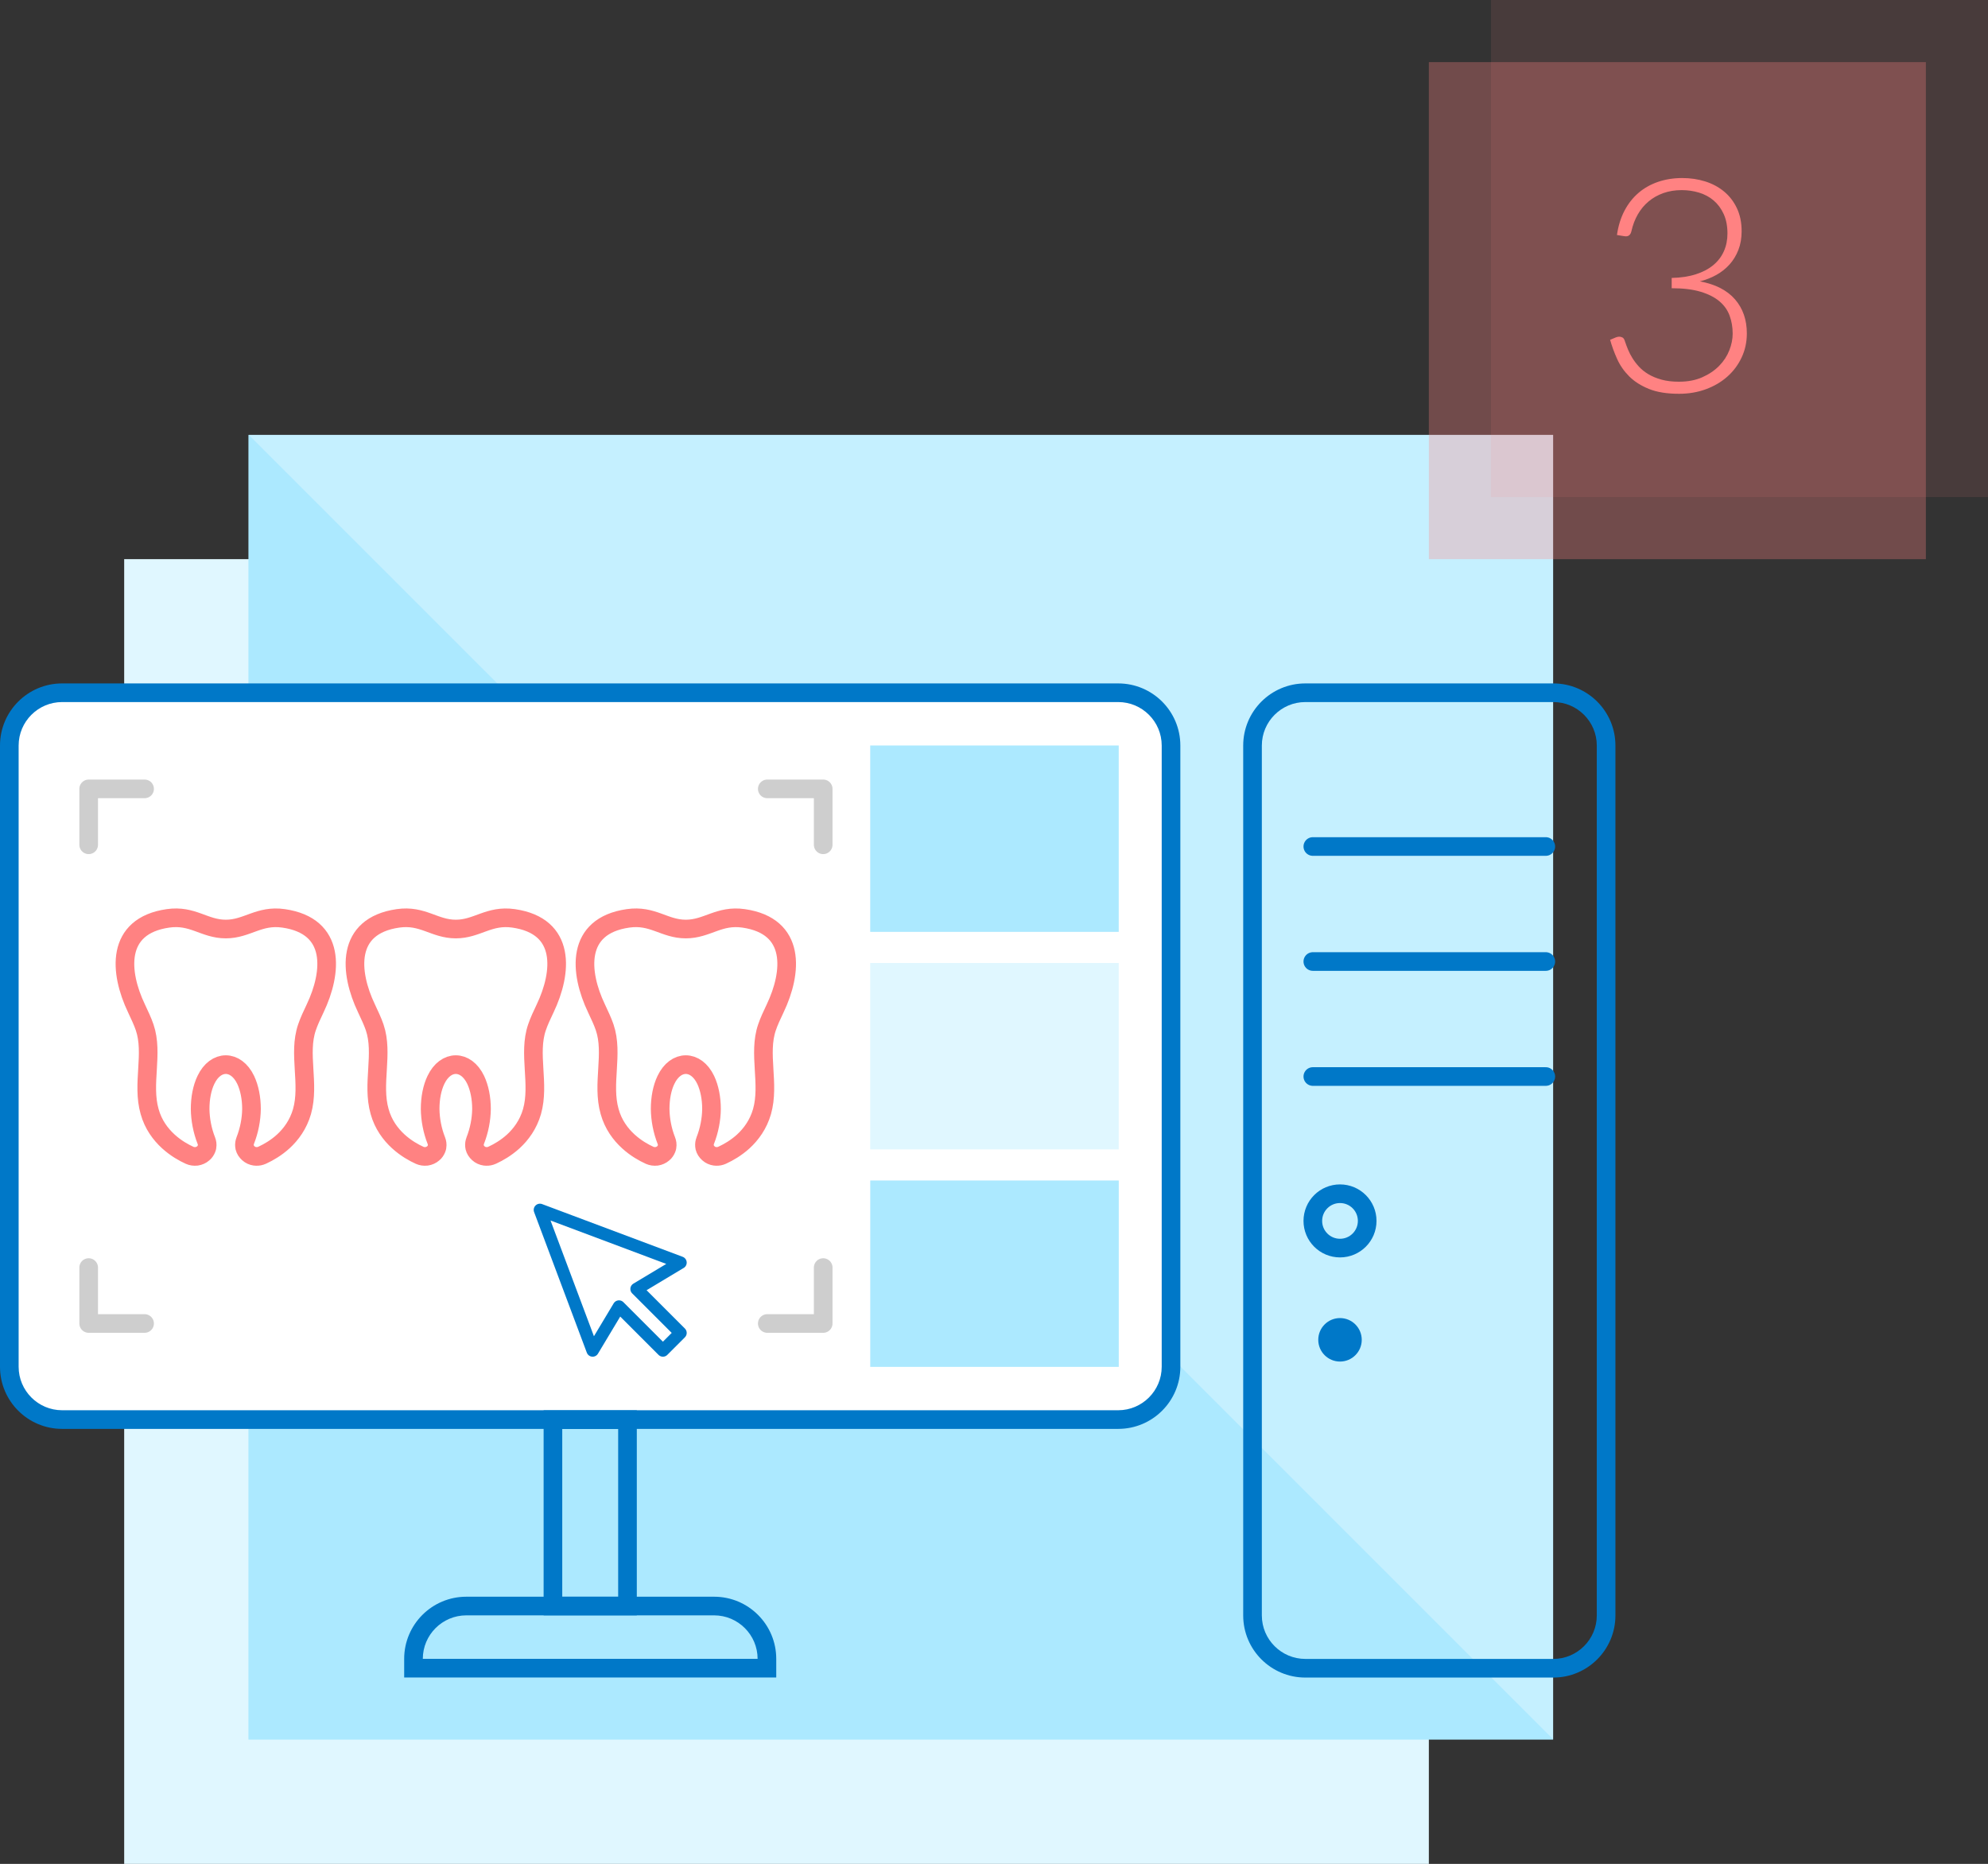 <?xml version="1.0" encoding="utf-8"?>
<!-- Generator: Adobe Illustrator 16.0.3, SVG Export Plug-In . SVG Version: 6.00 Build 0)  -->
<!DOCTYPE svg PUBLIC "-//W3C//DTD SVG 1.1//EN" "http://www.w3.org/Graphics/SVG/1.1/DTD/svg11.dtd">
<svg version="1.1" id="OPIS_SYSTEMU" xmlns="http://www.w3.org/2000/svg" xmlns:xlink="http://www.w3.org/1999/xlink" x="0px"
	 y="0px" width="319.988px" height="300px" viewBox="0 0 319.988 300" enable-background="new 0 0 319.988 300"
	 xml:space="preserve">
<rect x="0" y="0" width="319.988" height="300" fill="#333333" stroke="none"/>
<g id="Group_9_1_">
	<rect x="19.988" y="90" fill-rule="evenodd" clip-rule="evenodd" fill="#E0F7FF" width="210" height="210"/>
	<rect x="39.988" y="70" fill-rule="evenodd" clip-rule="evenodd" fill="#ACE9FF" width="210" height="210"/>
	<polygon opacity="0.3" fill="#FFFFFF" points="249.988,279.945 249.988,70 40.045,70 	"/>
	<g id="Rectangle_25" opacity="0.102">
		<g>
			<rect x="239.988" fill="#FF8282" width="80" height="80"/>
		</g>
	</g>
	<g id="Rectangle_25_copy" opacity="0.302">
		<g>
			<rect x="229.988" y="10" fill="#FF8282" width="80" height="80"/>
		</g>
	</g>
	<g id="_x32_">
		<g>
			<path fill="#FF8282" d="M270.78,28.656c1.296,0,2.521,0.18,3.672,0.54c1.152,0.36,2.166,0.9,3.04,1.62
				c0.875,0.72,1.567,1.616,2.076,2.688c0.509,1.072,0.765,2.313,0.765,3.72c0,1.104-0.173,2.1-0.517,2.988
				c-0.344,0.888-0.815,1.668-1.416,2.34c-0.6,0.672-1.308,1.236-2.124,1.692c-0.815,0.456-1.704,0.804-2.664,1.044
				c2.496,0.464,4.38,1.428,5.652,2.892c1.271,1.464,1.908,3.292,1.908,5.484c0,1.392-0.28,2.684-0.84,3.876
				c-0.561,1.192-1.329,2.22-2.305,3.084c-0.976,0.864-2.128,1.54-3.456,2.028s-2.768,0.732-4.319,0.732
				c-1.937,0-3.549-0.26-4.836-0.78c-1.288-0.52-2.349-1.196-3.181-2.028s-1.479-1.764-1.943-2.796
				c-0.465-1.032-0.841-2.06-1.128-3.084l0.911-0.384c0.192-0.08,0.376-0.12,0.553-0.12c0.176,0,0.344,0.04,0.504,0.12
				c0.159,0.08,0.279,0.232,0.359,0.456l0.168,0.48c0.097,0.288,0.232,0.644,0.408,1.068c0.176,0.424,0.404,0.864,0.685,1.32
				c0.279,0.456,0.627,0.912,1.044,1.368c0.416,0.456,0.924,0.864,1.523,1.224c0.601,0.36,1.304,0.652,2.112,0.876
				c0.808,0.224,1.74,0.336,2.796,0.336c1.44,0,2.7-0.24,3.78-0.72s1.983-1.092,2.712-1.836c0.728-0.744,1.271-1.576,1.632-2.496
				s0.54-1.812,0.54-2.676c0-1.04-0.164-2.008-0.492-2.904s-0.876-1.668-1.644-2.316c-0.769-0.648-1.78-1.16-3.036-1.536
				c-1.257-0.376-2.805-0.564-4.645-0.564v-1.656c1.473-0.032,2.769-0.228,3.889-0.588c1.119-0.36,2.056-0.852,2.808-1.476
				s1.32-1.368,1.704-2.232c0.384-0.864,0.576-1.816,0.576-2.856c0-1.2-0.2-2.24-0.601-3.12c-0.399-0.879-0.936-1.608-1.607-2.184
				c-0.672-0.576-1.456-1-2.353-1.272c-0.896-0.271-1.832-0.408-2.808-0.408c-1.072,0-2.056,0.16-2.952,0.48
				c-0.896,0.32-1.688,0.768-2.376,1.344c-0.688,0.576-1.264,1.269-1.728,2.076c-0.465,0.808-0.809,1.708-1.032,2.7
				c-0.128,0.56-0.424,0.84-0.888,0.84c-0.112,0-0.2-0.008-0.265-0.024l-1.176-0.192c0.208-1.456,0.608-2.752,1.2-3.888
				c0.592-1.136,1.344-2.096,2.256-2.88c0.912-0.784,1.968-1.38,3.168-1.788C268.093,28.86,269.389,28.656,270.78,28.656z"/>
		</g>
	</g>
	<g id="laptop">
		<g>
			<path fill-rule="evenodd" clip-rule="evenodd" fill="#FFFFFF" d="M10,228.487c-4.687,0-8.5-3.813-8.5-8.5V120
				c0-4.687,3.813-8.5,8.5-8.5h169.988c4.687,0,8.5,3.813,8.5,8.5v99.987c0,4.687-3.813,8.5-8.5,8.5H10z"/>
			<path fill="#0078C8" d="M179.988,113c3.859,0,7,3.14,7,7v99.987c0,3.86-3.141,7-7,7H10c-3.859,0-7-3.14-7-7V120
				c0-3.86,3.141-7,7-7H179.988 M179.988,110H10c-5.522,0-10,4.477-10,10v99.987c0,5.522,4.478,10,10,10h169.988
				c5.522,0,10-4.478,10-10V120C189.988,114.477,185.511,110,179.988,110L179.988,110z"/>
		</g>
		<g>
			<path fill="#0078C8" d="M99.5,230v27h-9v-27H99.5 M102.5,227h-15v33h15V227L102.5,227z"/>
		</g>
		<g>
			<path fill="#0078C8" d="M114.944,260c3.859,0,7,3.141,7,7H68.056c0-3.859,3.141-7,7-7H114.944 M114.944,257H75.056
				c-5.522,0-10,4.478-10,10v3h59.889v-3C124.944,261.479,120.467,257,114.944,257L114.944,257z"/>
		</g>
		<rect x="140.07" y="119.99" fill-rule="evenodd" clip-rule="evenodd" fill="#ACE9FF" width="40" height="30"/>
		<rect x="140.07" y="154.998" fill-rule="evenodd" clip-rule="evenodd" fill="#E0F7FF" width="40" height="30"/>
		<g>
			<path fill="none" stroke="#FF8282" stroke-width="3" stroke-linecap="round" stroke-linejoin="round" stroke-miterlimit="10" d="
				M33.149,173.812L33.149,173.812c-0.623,1.297-0.935,2.938-0.935,4.691c0.023,1.668,0.345,3.436,1.001,5.095l0,0
				c0.122,0.309,0.166,0.634,0.111,0.949l-0.022,0.146c-0.079,0.282-0.222,0.562-0.444,0.803c-0.046,0.047-0.089,0.095-0.155,0.142
				c-0.301,0.263-0.666,0.419-1.044,0.478v-0.006l-0.022,0.006c-0.378,0.047-0.778-0.006-1.136-0.169v-0.004l0,0
				c-0.886-0.399-2.187-1.112-3.409-2.229c-1.255-1.145-2.432-2.713-3.011-4.801c-1.276-4.476,0.646-9.308-0.799-13.557
				c-0.323-0.956-0.823-1.994-1.312-3.043c-2.776-5.807-3.422-13.274,5.065-14.497c3.998-0.579,5.843,1.717,9.311,1.717
				c3.442,0,5.331-2.289,9.298-1.717c8.487,1.223,7.854,8.674,5.076,14.497c-0.5,1.049-0.988,2.087-1.31,3.043
				c-1.457,4.25,0.465,9.082-0.801,13.557c-0.6,2.087-1.766,3.656-3.009,4.801c-1.168,1.064-2.411,1.763-3.291,2.171l-0.131,0.062
				c-0.301,0.138-0.612,0.195-0.934,0.185c-0.077,0-0.146-0.006-0.212-0.016c-0.4-0.058-0.755-0.215-1.044-0.478v-0.006
				c-0.311-0.261-0.513-0.596-0.6-0.938l0,0c-0.066-0.299-0.066-0.608,0.021-0.918c0.013-0.058,0.033-0.12,0.057-0.177
				c0.655-1.659,0.989-3.427,1.011-5.095c0-1.752-0.322-3.394-0.935-4.691C37.979,170.539,34.705,170.539,33.149,173.812
				L33.149,173.812z"/>
			<path fill="none" stroke="#FF8282" stroke-width="3" stroke-linecap="round" stroke-linejoin="round" stroke-miterlimit="10" d="
				M70.171,173.812L70.171,173.812c-0.623,1.297-0.935,2.938-0.935,4.691c0.023,1.668,0.345,3.436,1.001,5.095l0,0
				c0.122,0.309,0.166,0.634,0.111,0.949l-0.022,0.146c-0.079,0.282-0.222,0.562-0.444,0.803c-0.046,0.047-0.089,0.095-0.155,0.142
				c-0.301,0.263-0.666,0.419-1.044,0.478v-0.006l-0.022,0.006c-0.378,0.047-0.778-0.006-1.136-0.169v-0.004l0,0
				c-0.886-0.399-2.187-1.112-3.409-2.229c-1.255-1.145-2.432-2.713-3.011-4.801c-1.276-4.476,0.646-9.308-0.799-13.557
				c-0.323-0.956-0.823-1.994-1.312-3.043c-2.776-5.807-3.422-13.274,5.065-14.497c3.998-0.579,5.843,1.717,9.311,1.717
				c3.442,0,5.331-2.289,9.298-1.717c8.487,1.223,7.854,8.674,5.076,14.497c-0.5,1.049-0.988,2.087-1.31,3.043
				c-1.457,4.25,0.465,9.082-0.801,13.557c-0.6,2.087-1.766,3.656-3.009,4.801c-1.168,1.064-2.411,1.763-3.291,2.171l-0.131,0.062
				c-0.301,0.138-0.612,0.195-0.934,0.185c-0.077,0-0.146-0.006-0.212-0.016c-0.4-0.058-0.755-0.215-1.044-0.478v-0.006
				c-0.311-0.261-0.513-0.596-0.6-0.938l0,0c-0.066-0.299-0.066-0.608,0.021-0.918c0.013-0.058,0.033-0.12,0.057-0.177
				c0.655-1.659,0.989-3.427,1.011-5.095c0-1.752-0.322-3.394-0.935-4.691C75.001,170.539,71.727,170.539,70.171,173.812
				L70.171,173.812z"/>
			<path fill="none" stroke="#FF8282" stroke-width="3" stroke-linecap="round" stroke-linejoin="round" stroke-miterlimit="10" d="
				M107.193,173.812L107.193,173.812c-0.623,1.297-0.935,2.938-0.935,4.691c0.023,1.668,0.345,3.436,1.001,5.095l0,0
				c0.122,0.309,0.166,0.634,0.111,0.949l-0.022,0.146c-0.079,0.282-0.222,0.562-0.444,0.803c-0.046,0.047-0.089,0.095-0.155,0.142
				c-0.301,0.263-0.666,0.419-1.044,0.478v-0.006l-0.022,0.006c-0.378,0.047-0.778-0.006-1.136-0.169v-0.004l0,0
				c-0.886-0.399-2.187-1.112-3.409-2.229c-1.255-1.145-2.432-2.713-3.011-4.801c-1.276-4.476,0.646-9.308-0.799-13.557
				c-0.323-0.956-0.823-1.994-1.312-3.043c-2.776-5.807-3.422-13.274,5.065-14.497c3.998-0.579,5.843,1.717,9.311,1.717
				c3.442,0,5.331-2.289,9.298-1.717c8.487,1.223,7.854,8.674,5.076,14.497c-0.5,1.049-0.988,2.087-1.31,3.043
				c-1.457,4.25,0.465,9.082-0.801,13.557c-0.6,2.087-1.766,3.656-3.009,4.801c-1.168,1.064-2.411,1.763-3.291,2.171l-0.131,0.062
				c-0.301,0.138-0.612,0.195-0.934,0.185c-0.077,0-0.146-0.006-0.212-0.016c-0.4-0.058-0.755-0.215-1.044-0.478v-0.006
				c-0.311-0.261-0.513-0.596-0.6-0.938l0,0c-0.066-0.299-0.066-0.608,0.021-0.918c0.013-0.058,0.033-0.12,0.057-0.177
				c0.655-1.659,0.989-3.427,1.011-5.095c0-1.752-0.322-3.394-0.935-4.691C112.023,170.539,108.749,170.539,107.193,173.812
				L107.193,173.812z"/>
		</g>
		<rect x="140.076" y="190.006" fill-rule="evenodd" clip-rule="evenodd" fill="#ACE9FF" width="40" height="30"/>
		<g>
			
				<polyline fill="none" stroke="#CECECE" stroke-width="3" stroke-linecap="round" stroke-linejoin="round" stroke-miterlimit="10" points="
				14.273,135.974 14.273,126.974 23.273,126.974 			"/>
			
				<polyline fill="none" stroke="#CECECE" stroke-width="3" stroke-linecap="round" stroke-linejoin="round" stroke-miterlimit="10" points="
				14.273,204.022 14.273,213.022 23.273,213.022 			"/>
			
				<polyline fill="none" stroke="#CECECE" stroke-width="3" stroke-linecap="round" stroke-linejoin="round" stroke-miterlimit="10" points="
				132.501,135.974 132.501,126.974 123.501,126.974 			"/>
			
				<polyline fill="none" stroke="#CECECE" stroke-width="3" stroke-linecap="round" stroke-linejoin="round" stroke-miterlimit="10" points="
				132.501,204.022 132.501,213.022 123.501,213.022 			"/>
		</g>
		
			<polygon fill="none" stroke="#0078C8" stroke-width="2" stroke-linecap="round" stroke-linejoin="round" stroke-miterlimit="10" points="
			86.905,194.74 95.391,217.368 99.633,210.296 106.704,217.368 109.532,214.539 102.462,207.468 109.532,203.226 		"/>
	</g>
	<g display="none">
		<rect x="55.322" y="119.99" display="inline" fill-rule="evenodd" clip-rule="evenodd" fill="#FF8282" width="125" height="85"/>
		
			<path display="inline" fill="none" stroke="#FFFFFF" stroke-width="3" stroke-linecap="round" stroke-linejoin="round" stroke-miterlimit="10" d="
			M77.161,169.81L77.161,169.81c-0.623,1.297-0.935,2.938-0.935,4.691c0.023,1.668,0.345,3.436,1.001,5.095l0,0
			c0.122,0.309,0.166,0.634,0.111,0.949l-0.022,0.146c-0.079,0.282-0.222,0.562-0.444,0.803c-0.046,0.047-0.089,0.095-0.155,0.142
			c-0.301,0.263-0.666,0.419-1.044,0.478v-0.006l-0.022,0.006c-0.378,0.047-0.778-0.006-1.136-0.169v-0.004l0,0
			c-0.886-0.399-2.187-1.112-3.409-2.229c-1.255-1.145-2.432-2.713-3.011-4.801c-1.276-4.476,0.646-9.308-0.799-13.557
			c-0.323-0.956-0.823-1.994-1.312-3.043c-2.776-5.807-3.422-13.274,5.065-14.497c3.998-0.579,5.843,1.717,9.311,1.717
			c3.442,0,5.331-2.289,9.298-1.717c8.487,1.223,7.854,8.674,5.076,14.497c-0.5,1.049-0.988,2.087-1.31,3.043
			c-1.457,4.25,0.465,9.082-0.801,13.557c-0.6,2.087-1.766,3.656-3.009,4.801c-1.168,1.064-2.411,1.763-3.291,2.171l-0.131,0.062
			c-0.301,0.138-0.612,0.195-0.934,0.185c-0.077,0-0.146-0.006-0.212-0.016c-0.4-0.058-0.755-0.215-1.044-0.478v-0.006
			c-0.311-0.261-0.513-0.596-0.6-0.938l0,0c-0.066-0.299-0.066-0.608,0.021-0.918c0.013-0.058,0.033-0.12,0.057-0.177
			c0.655-1.659,0.989-3.427,1.011-5.095c0-1.752-0.322-3.394-0.935-4.691C81.991,166.537,78.717,166.537,77.161,169.81
			L77.161,169.81z"/>
		
			<path display="inline" fill="none" stroke="#FFFFFF" stroke-width="3" stroke-linecap="round" stroke-linejoin="round" stroke-miterlimit="10" d="
			M114.183,169.81L114.183,169.81c-0.623,1.297-0.935,2.938-0.935,4.691c0.023,1.668,0.345,3.436,1.001,5.095l0,0
			c0.122,0.309,0.166,0.634,0.111,0.949l-0.022,0.146c-0.079,0.282-0.222,0.562-0.444,0.803c-0.046,0.047-0.089,0.095-0.155,0.142
			c-0.301,0.263-0.666,0.419-1.044,0.478v-0.006l-0.022,0.006c-0.378,0.047-0.778-0.006-1.136-0.169v-0.004l0,0
			c-0.886-0.399-2.187-1.112-3.409-2.229c-1.255-1.145-2.432-2.713-3.011-4.801c-1.276-4.476,0.646-9.308-0.799-13.557
			c-0.323-0.956-0.823-1.994-1.312-3.043c-2.776-5.807-3.422-13.274,5.065-14.497c3.998-0.579,5.843,1.717,9.311,1.717
			c3.442,0,5.331-2.289,9.298-1.717c8.487,1.223,7.854,8.674,5.076,14.497c-0.5,1.049-0.988,2.087-1.31,3.043
			c-1.457,4.25,0.465,9.082-0.801,13.557c-0.6,2.087-1.766,3.656-3.009,4.801c-1.168,1.064-2.411,1.763-3.291,2.171l-0.131,0.062
			c-0.301,0.138-0.612,0.195-0.934,0.185c-0.077,0-0.146-0.006-0.212-0.016c-0.4-0.058-0.755-0.215-1.044-0.478v-0.006
			c-0.311-0.261-0.513-0.596-0.6-0.938l0,0c-0.066-0.299-0.066-0.608,0.021-0.918c0.013-0.058,0.033-0.12,0.057-0.177
			c0.655-1.659,0.989-3.427,1.011-5.095c0-1.752-0.322-3.394-0.935-4.691C119.013,166.537,115.738,166.537,114.183,169.81
			L114.183,169.81z"/>
		
			<path display="inline" fill="none" stroke="#FFFFFF" stroke-width="3" stroke-linecap="round" stroke-linejoin="round" stroke-miterlimit="10" d="
			M151.205,169.81L151.205,169.81c-0.623,1.297-0.935,2.938-0.935,4.691c0.023,1.668,0.345,3.436,1.001,5.095l0,0
			c0.122,0.309,0.166,0.634,0.111,0.949l-0.022,0.146c-0.079,0.282-0.222,0.562-0.444,0.803c-0.046,0.047-0.089,0.095-0.155,0.142
			c-0.301,0.263-0.666,0.419-1.044,0.478v-0.006l-0.022,0.006c-0.378,0.047-0.778-0.006-1.136-0.169v-0.004l0,0
			c-0.886-0.399-2.187-1.112-3.409-2.229c-1.255-1.145-2.432-2.713-3.011-4.801c-1.276-4.476,0.646-9.308-0.799-13.557
			c-0.323-0.956-0.823-1.994-1.312-3.043c-2.776-5.807-3.422-13.274,5.065-14.497c3.998-0.579,5.843,1.717,9.311,1.717
			c3.442,0,5.331-2.289,9.298-1.717c8.487,1.223,7.854,8.674,5.076,14.497c-0.5,1.049-0.988,2.087-1.31,3.043
			c-1.457,4.25,0.465,9.082-0.801,13.557c-0.6,2.087-1.766,3.656-3.009,4.801c-1.168,1.064-2.411,1.763-3.291,2.171l-0.131,0.062
			c-0.301,0.138-0.612,0.195-0.934,0.185c-0.077,0-0.146-0.006-0.212-0.016c-0.4-0.058-0.755-0.215-1.044-0.478v-0.006
			c-0.311-0.261-0.513-0.596-0.6-0.938l0,0c-0.066-0.299-0.066-0.608,0.021-0.918c0.013-0.058,0.033-0.12,0.057-0.177
			c0.655-1.659,0.989-3.427,1.011-5.095c0-1.752-0.322-3.394-0.935-4.691C156.035,166.537,152.761,166.537,151.205,169.81
			L151.205,169.81z"/>
	</g>
	<g>
		<g>
			<path fill="#0078C8" d="M250.018,113c3.859,0,7,3.14,7,7v140.013c0,3.859-3.141,6.999-7,6.999h-39.912c-3.859,0-7-3.14-7-6.999
				V120c0-3.86,3.141-7,7-7H250.018 M250.018,110h-39.912c-5.522,0-10,4.477-10,10v140.013c0,5.522,4.478,9.999,10,9.999h39.912
				c5.522,0,10-4.477,10-9.999V120C260.018,114.477,255.54,110,250.018,110L250.018,110z"/>
		</g>
		
			<line fill="none" stroke="#0078C8" stroke-width="3" stroke-linecap="round" stroke-linejoin="round" stroke-miterlimit="10" x1="211.312" y1="136.25" x2="248.812" y2="136.25"/>
		
			<line fill="none" stroke="#0078C8" stroke-width="3" stroke-linecap="round" stroke-linejoin="round" stroke-miterlimit="10" x1="211.312" y1="154.761" x2="248.812" y2="154.761"/>
		
			<line fill="none" stroke="#0078C8" stroke-width="3" stroke-linecap="round" stroke-linejoin="round" stroke-miterlimit="10" x1="211.312" y1="173.272" x2="248.812" y2="173.272"/>
		<circle fill="#0078C8" cx="215.687" cy="215.65" r="3.5"/>
		
			<circle fill="none" stroke="#0078C8" stroke-width="3" stroke-linecap="round" stroke-linejoin="round" stroke-miterlimit="10" cx="215.687" cy="196.512" r="4.375"/>
	</g>
</g>
</svg>
